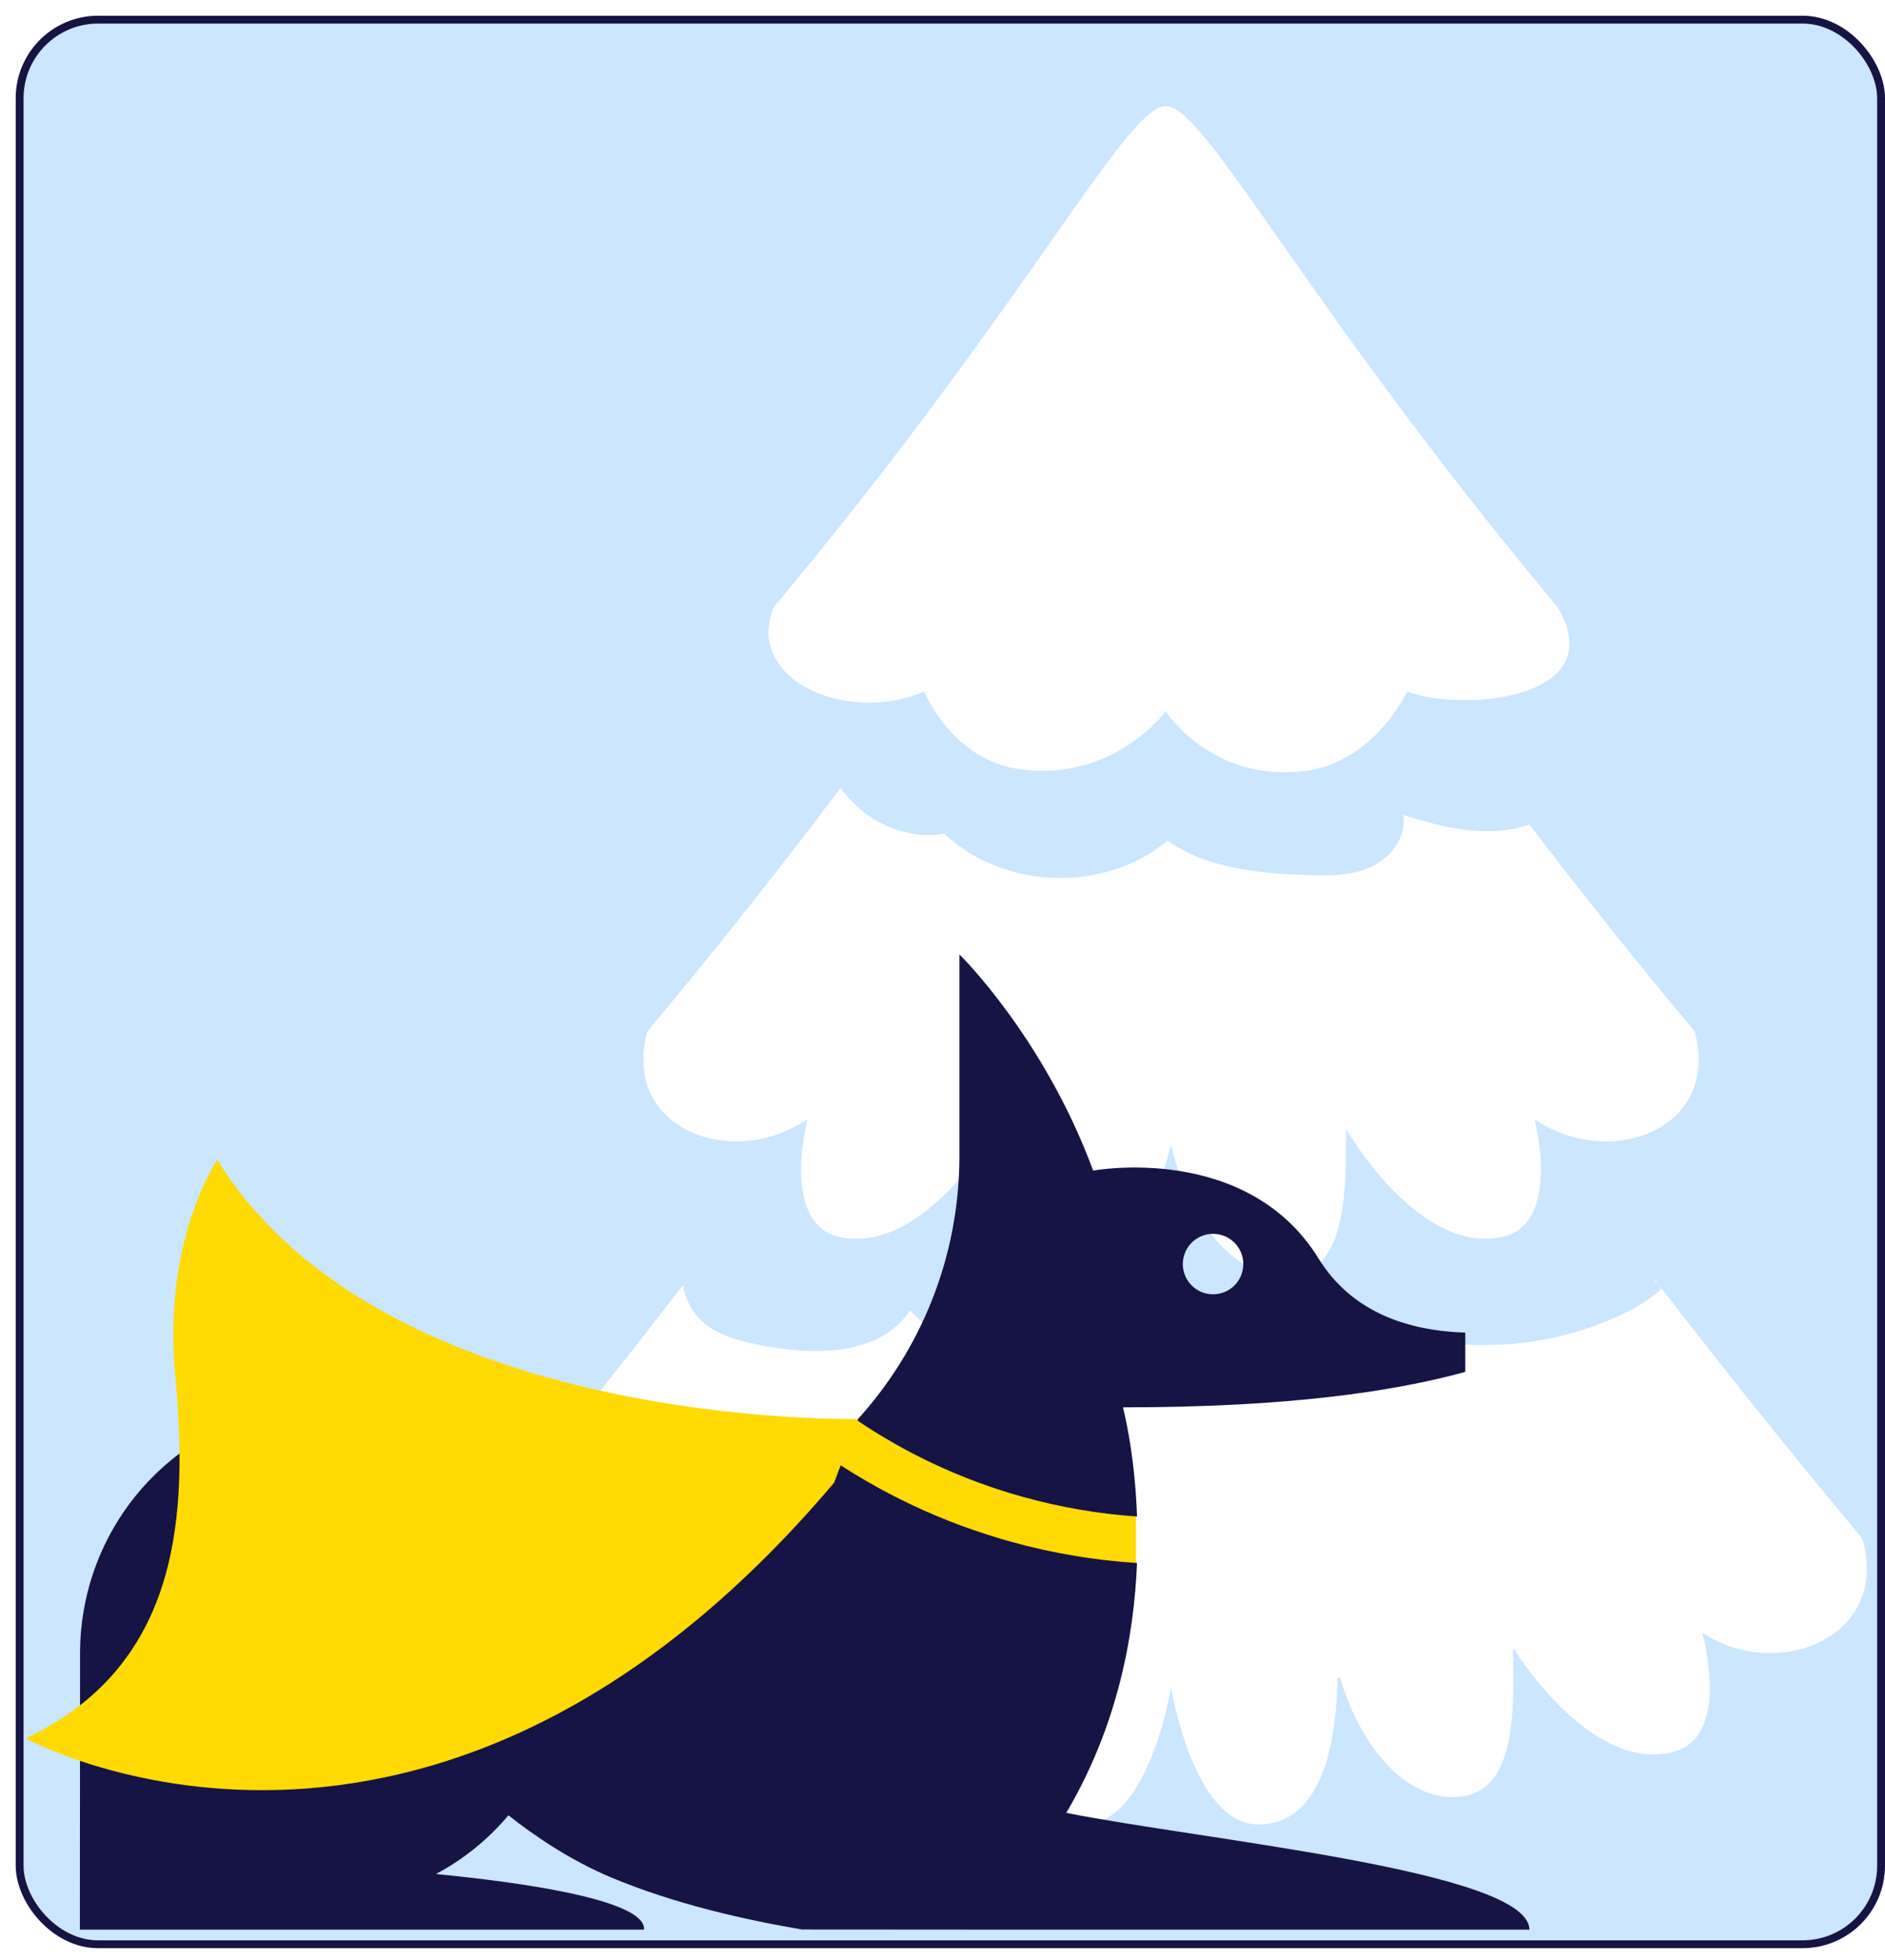 <svg width="480" height="499" viewBox="0 0 480 499" fill="none" xmlns="http://www.w3.org/2000/svg">
<g filter="url(#filter0_d_659_4791)">
<rect x="1" y="1" width="474" height="490" rx="20" fill="#CBE6FF"/>
<rect x="1" y="1" width="474" height="490" rx="20" stroke="#161345" stroke-width="2"/>
</g>
<path d="M433.44 415.715C433.44 415.715 441.286 442.672 425.544 446.172C405.777 450.592 388.079 423.882 385.557 419.881C385.434 419.906 385.335 419.906 385.237 419.93C385.606 435.853 385.902 455.226 372.551 457.329C359.693 459.351 346.958 446.591 341.256 427.095C341.01 427.119 340.763 427.144 340.517 427.193C340.542 436.428 339.112 464.535 320.478 464.51C319.739 464.51 319.024 464.436 318.334 464.313C303.274 461.446 298.196 429.535 298.196 429.535C298.196 429.535 293.135 461.454 278.051 464.313C277.336 464.436 276.621 464.51 275.882 464.51C257.026 464.535 255.794 435.705 255.867 426.815C255.67 426.791 255.448 426.766 255.227 426.741C249.599 446.435 236.765 459.351 223.833 457.321C210.359 455.201 210.803 435.352 211.148 419.38L211.37 419.158C211.32 419.133 211.246 419.133 211.172 419.109L211.148 419.38C211.148 419.38 192.194 450.921 170.84 446.164C155.115 442.656 162.945 415.707 162.945 415.707C143.275 428.516 114.815 416.422 122.193 391.667C130.836 381.323 139.102 371.226 146.948 361.457C147.761 360.446 148.575 359.436 149.364 358.442C158.023 347.629 166.223 337.187 173.946 327.147C185.424 312.21 195.965 298.12 205.561 284.966C211.657 276.676 217.359 268.748 222.741 261.222C223.234 260.556 223.702 259.891 224.17 259.225C224.762 258.387 225.353 257.549 225.945 256.736C235.722 243.015 244.357 230.667 251.99 219.838C258.308 210.874 263.911 202.929 268.923 196.118C279.464 181.748 287.285 172.325 293.086 168.521C293.973 167.954 294.787 167.51 295.575 167.239C296.512 166.845 297.375 166.647 298.188 166.647C302.14 166.647 307.374 170.994 314.382 179.259H314.406C315.787 180.91 317.266 182.718 318.827 184.665C321.563 188.173 324.578 192.166 327.864 196.636C333.147 203.866 339.12 212.312 345.833 221.908C354.147 233.706 363.604 247.23 374.416 262.315C378.984 268.707 383.799 275.37 388.852 282.304C389.369 283.019 389.887 283.734 390.429 284.473C390.528 284.621 390.651 284.769 390.749 284.917C400.107 297.701 410.295 311.356 421.428 325.841V325.865C421.601 326.062 421.773 326.284 421.946 326.506C422.34 327.024 422.734 327.541 423.129 328.059C425.248 330.795 427.401 333.588 429.57 336.373C430.285 337.285 431 338.222 431.739 339.134C444.696 355.722 458.819 373.247 474.191 391.659C481.569 416.414 453.109 428.508 433.44 415.699V415.715Z" fill="white"/>
<path d="M423.129 328.059C420.344 330.745 416.811 332.849 413.303 334.5C404.167 338.871 394.225 341.459 384.152 342.223H384.128C381.162 342.469 378.229 342.519 375.287 342.42C368.107 342.223 360.975 341.114 354.106 339.035C353.268 338.813 352.43 338.542 351.592 338.246C350.828 338 350.064 337.729 349.3 337.458C340.534 343.431 330.863 348.492 320.372 349.847C309.88 351.228 298.427 348.418 291.271 340.613C273.056 352.362 246.691 349.305 231.713 333.654C223.867 345.501 206.514 345.23 192.588 342.239C187.774 341.229 182.787 339.923 179.089 336.636C175.852 333.793 174.497 330.564 173.93 327.13C185.407 312.194 195.949 298.103 205.545 284.949C211.641 276.659 217.343 268.731 222.724 261.205C223.217 260.54 223.686 259.874 224.154 259.209C224.746 258.371 225.337 257.533 225.929 256.719C233.282 256.966 240.693 257.606 248.022 257.878C280.434 259.061 312.887 253.309 345.176 256.325C354.977 257.237 364.919 259.209 374.4 262.298C378.968 268.69 383.783 275.353 388.835 282.287C389.353 283.002 389.871 283.717 390.413 284.456C390.512 284.604 390.635 284.752 390.733 284.9C400.091 297.684 410.279 311.339 421.412 325.824V325.849C421.584 326.046 421.757 326.268 421.93 326.489C422.324 327.007 422.718 327.525 423.113 328.042L423.129 328.059Z" fill="#CBE6FF"/>
<path d="M390.741 284.917C390.741 284.917 397.922 311.898 382.205 315.004C378.721 315.694 375.32 315.423 372.058 314.486C371.245 314.264 370.431 313.968 369.643 313.648C355.503 308.045 344.666 290.618 343.006 287.833C342.908 287.833 342.834 287.833 342.785 287.858C342.785 302.967 342.661 321.33 331.06 324.485C330.518 324.657 329.951 324.781 329.335 324.855C328.127 325.027 326.944 325.052 325.728 324.953C321.382 324.633 317.167 322.661 313.338 319.399C311.662 317.97 310.077 316.285 308.573 314.387C303.956 308.538 300.283 300.543 298.18 291.259C296.923 296.813 295.115 301.899 292.872 306.319C292.503 307.059 292.108 307.798 291.714 308.488C285.445 319.621 276.383 326.112 267.058 324.855C260.345 323.967 256.96 318.586 255.309 311.43C253.608 304.298 253.608 295.408 253.608 287.439C253.608 287.439 235.492 319.235 214.138 315.012C198.438 311.898 205.627 284.925 205.627 284.925C205.602 284.949 205.577 284.949 205.553 284.974C186.303 298.079 158.064 287.316 164.851 262.586C174.85 250.615 184.15 239.137 192.793 228.177C193.36 227.437 193.927 226.723 194.494 226.008C201.453 217.167 207.944 208.705 214.04 200.612C220.111 192.569 225.789 184.862 231.096 177.583C232.674 175.389 234.235 173.237 235.763 171.117C236.749 169.761 237.71 168.43 238.655 167.116C239.222 166.327 239.813 165.514 240.38 164.7C240.997 163.837 241.613 162.975 242.229 162.112C246.329 156.361 250.174 150.905 253.781 145.77C254.988 144.045 256.172 142.361 257.314 140.734C257.634 140.29 257.93 139.847 258.226 139.428C258.743 138.713 259.211 138.023 259.68 137.357C265.628 128.919 270.788 121.558 275.331 115.363C286.316 100.303 293.472 92.112 298.188 92.112C302.658 92.112 309.321 99.465 319.32 113.071C320.7 114.944 322.154 116.949 323.691 119.044C324.701 120.449 325.761 121.903 326.829 123.415C327.371 124.179 327.914 124.943 328.456 125.707C328.998 126.496 329.565 127.284 330.132 128.098C331.29 129.7 332.449 131.36 333.665 133.06C334.256 133.923 334.873 134.786 335.489 135.673C337.485 138.508 339.589 141.498 341.782 144.612C342.743 146.017 343.754 147.447 344.822 148.909C350.968 157.651 357.828 167.296 365.485 177.788C366.718 179.489 367.975 181.223 369.265 182.973C370.398 184.501 371.532 186.086 372.724 187.664C375.188 191.024 377.76 194.45 380.397 197.983C380.866 198.624 381.359 199.289 381.876 199.955C383.109 201.582 384.341 203.241 385.631 204.917C386.888 206.569 388.17 208.278 389.484 209.979C391.629 212.788 393.831 215.631 396.098 218.54V218.564C396.64 219.279 397.207 219.994 397.774 220.733C400.814 224.636 403.92 228.58 407.132 232.63C407.921 233.641 408.734 234.651 409.548 235.67C409.548 235.67 409.572 235.695 409.548 235.719C416.507 244.387 423.786 253.318 431.542 262.602C438.328 287.357 410.041 298.12 390.766 284.941L390.741 284.917Z" fill="white"/>
<path d="M389.463 209.954C387.984 210.472 386.472 210.866 384.969 211.112C375.71 212.69 366.261 210.373 357.322 207.456C358.308 213.035 354.134 218.441 349.008 220.758C347.972 221.226 346.912 221.596 345.82 221.892C341.523 223.05 336.881 222.976 332.395 222.779C320.153 222.311 307.295 221.054 297.296 214.037C284.956 224.381 266.618 226.205 251.977 219.813C247.729 217.989 243.835 215.442 240.45 212.238C230.401 214.037 219.86 208.878 214.035 200.588C220.107 192.544 225.784 184.838 231.092 177.558C232.669 175.365 234.23 173.212 235.758 171.092C236.744 169.737 237.705 168.406 238.65 167.091C239.217 166.302 239.809 165.489 240.376 164.676C240.992 163.813 241.608 162.95 242.224 162.088C246.324 156.336 250.169 150.881 253.776 145.746C254.984 144.021 256.167 142.336 257.309 140.71C257.629 140.266 257.925 139.822 258.221 139.403C258.738 138.688 259.207 137.998 259.675 137.333C265.623 128.895 270.783 121.533 275.326 115.339C288.702 112.775 302.604 112.677 316.275 112.948C317.31 112.972 318.296 112.972 319.315 113.046C320.695 114.92 322.149 116.924 323.686 119.019C324.696 120.424 325.732 121.879 326.824 123.39C327.367 124.154 327.909 124.918 328.451 125.683C330.669 128.821 332.995 132.124 335.484 135.657C337.48 138.491 339.584 141.482 341.777 144.596C342.739 146.001 343.749 147.43 344.817 148.893C350.963 157.635 357.823 167.28 365.481 177.772C366.713 179.473 367.97 181.206 369.26 182.956C370.394 184.484 371.528 186.07 372.719 187.648C375.184 191.008 377.755 194.434 380.393 197.967C380.861 198.608 381.354 199.273 381.872 199.939C383.104 201.565 384.336 203.225 385.626 204.901C386.883 206.553 388.165 208.261 389.48 209.962L389.463 209.954Z" fill="#CBE6FF"/>
<path d="M365.467 177.764C362.756 177.394 360.307 176.802 358.311 176.063C358.311 176.063 352.806 188.009 341.18 193.637C340.219 194.105 339.233 194.549 338.165 194.894C336.415 195.535 334.509 196.003 332.513 196.274C330.886 196.496 329.349 196.595 327.846 196.619C307.109 197.038 296.847 181.116 296.847 181.116C296.847 181.116 286.996 194.541 268.904 196.102C266.094 196.348 263.079 196.299 259.867 195.88C242.317 193.563 235.358 176.063 235.358 176.063C233.978 176.679 232.548 177.172 231.086 177.566C212.304 182.874 189.99 171.79 197.023 154.586C211.984 136.692 224.842 120.227 235.876 105.512C236.541 104.6 237.207 103.737 237.848 102.85C273.004 55.707 289.214 27 296.847 27C306.944 27 332.217 77.528 396.638 154.586C408.584 174.674 382.227 180.105 365.467 177.764Z" fill="white"/>
<path d="M421.57 326.58L421.422 325.865C421.594 326.062 421.767 326.284 421.939 326.506C421.816 326.531 421.693 326.555 421.57 326.58Z" fill="white"/>
<path d="M289.26 399.751V385.37L231.737 366.675L209.207 375.304L249.473 406.942L289.26 399.751Z" fill="#FFDA03"/>
<path d="M213.521 362.841V378.659L225.505 382.974L238.447 369.552L225.505 359.964L213.521 362.841Z" fill="#FFDA03"/>
<path d="M218.211 361.575C234.423 343.808 244.31 320.145 244.31 294.261V243C244.31 243 265.718 263.856 278.367 298.026C278.367 298.026 317.475 290.777 335.761 320.415C344.317 334.282 358.838 338.836 373.121 339.276V349.276C354.858 354.292 327.971 358.306 285.943 358.306C285.943 358.306 288.953 369.399 289.539 386.095C279.855 385.43 270.16 383.784 260.589 381.135C245.257 376.885 231.007 370.233 218.2 361.575M308.896 329.524C313.146 329.524 316.596 326.075 316.596 321.825C316.596 317.575 313.146 314.125 308.896 314.125C304.646 314.125 301.196 317.575 301.196 321.825C301.196 326.075 304.646 329.524 308.896 329.524Z" fill="#161345"/>
<path d="M163.997 491.277H20.338C20.349 490.849 20.383 421.043 20.383 421.043C20.383 386.129 48.15 357.832 82.399 357.832C107.133 357.832 128.474 372.589 138.429 393.941C140.063 393.919 141.709 393.896 143.389 393.896C144.381 393.896 145.373 393.896 146.343 393.885C170.49 393.614 192.508 384.641 209.531 369.996C223.905 380.052 240.037 387.684 257.443 392.521C268.052 395.463 278.795 397.256 289.528 397.943C288.795 416.59 284.534 439.52 271.513 461.549C306.404 468.493 389.445 476.328 389.445 491.277H256.327C256.327 491.277 204.243 491.254 204.243 491.243C189.486 488.752 171.426 484.637 155.531 477.952C145.114 473.566 136.027 467.355 129.466 462.169C124.337 468.268 118.091 473.352 111.045 477.095C110.977 477.275 164.741 481.469 163.997 491.277Z" fill="#161345"/>
<path d="M6.558 442.58C6.558 442.58 109.286 499.306 212.403 377.489L218.508 361.266C218.508 361.266 98.024 364.084 55.344 295.325C55.344 295.325 41.434 315.257 44.61 349.952C47.785 384.647 46.594 423.725 6.544 442.575L6.558 442.58Z" fill="#FFDA03"/>
<defs>
<filter id="filter0_d_659_4791" x="0" y="0" width="480" height="496" filterUnits="userSpaceOnUse" color-interpolation-filters="sRGB">
<feFlood flood-opacity="0" result="BackgroundImageFix"/>
<feColorMatrix in="SourceAlpha" type="matrix" values="0 0 0 0 0 0 0 0 0 0 0 0 0 0 0 0 0 0 127 0" result="hardAlpha"/>
<feOffset dx="4" dy="4"/>
<feComposite in2="hardAlpha" operator="out"/>
<feColorMatrix type="matrix" values="0 0 0 0 0.086 0 0 0 0 0.075 0 0 0 0 0.271 0 0 0 1 0"/>
<feBlend mode="normal" in2="BackgroundImageFix" result="effect1_dropShadow_659_4791"/>
<feBlend mode="normal" in="SourceGraphic" in2="effect1_dropShadow_659_4791" result="shape"/>
</filter>
</defs>
</svg>
